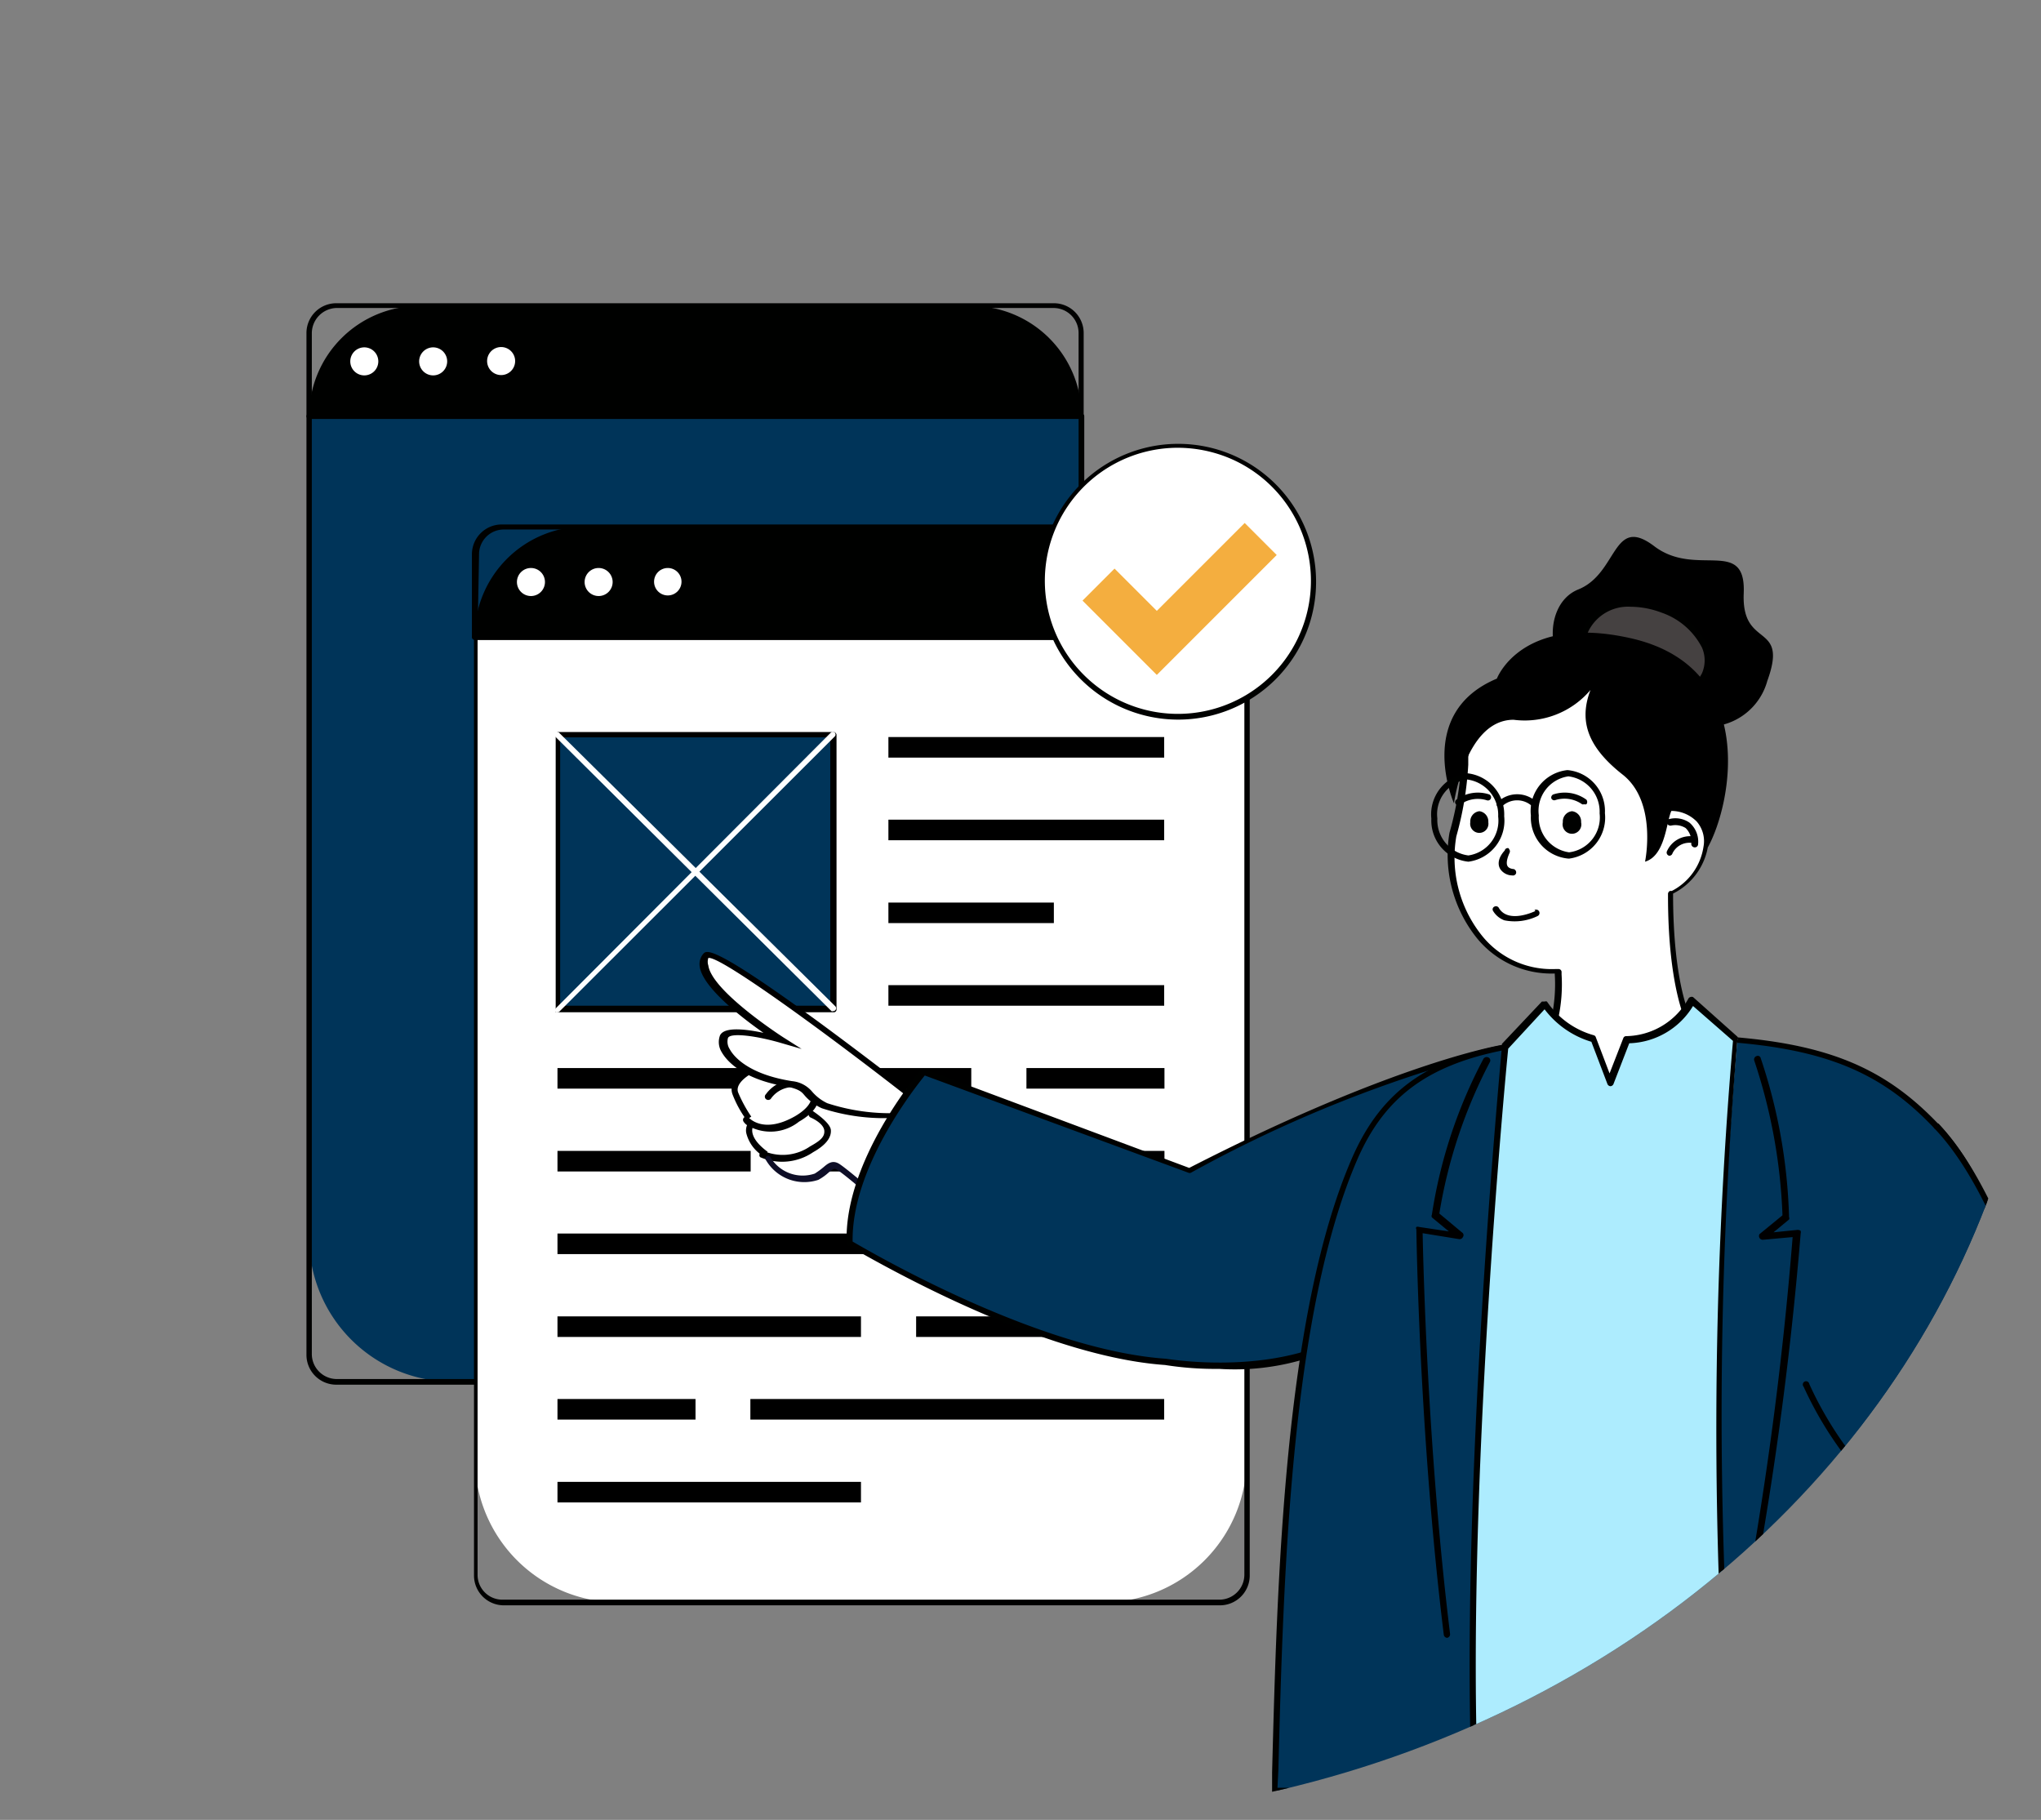 <svg xmlns="http://www.w3.org/2000/svg" xmlns:xlink="http://www.w3.org/1999/xlink" width="544" height="485" viewBox="0 0 544 485">
  <rect x="0" y="0" width="544" height="485" fill="#808080" stroke="none"/>
  <defs>
    <clipPath id="clip-path">
      <ellipse id="Ellipse_10" data-name="Ellipse 10" cx="272" cy="242.5" rx="272" ry="242.5" transform="translate(1236 2019)" fill="#f8f8f8"/>
    </clipPath>
  </defs>
  <g id="Mask_Group_19" data-name="Mask Group 19" transform="translate(-1236 -2019)" clip-path="url(#clip-path)">
    <g id="Слой_2" data-name="Слой 2" transform="translate(1317.682 2099.811)">
      <g id="Layer_1" data-name="Layer 1" transform="translate(0 0)">
        <path id="Path_2502" data-name="Path 2502" d="M.09,3.79H205.974v219a38.3,38.3,0,0,1-38.3,38.3H38.39a38.3,38.3,0,0,1-38.3-38.3Z" transform="translate(0.625 26.326)" fill="#003459"/>
        <path id="Path_2503" data-name="Path 2503" d="M199.21,262.506H7.946A7.946,7.946,0,0,1,0,254.559V4.415A.715.715,0,0,1,.715,3.7H206.6a.715.715,0,0,1,.715.715V254.4a7.946,7.946,0,0,1-8.105,8.105ZM1.43,5.13V254.4A6.675,6.675,0,0,0,8.105,261h191.1a6.6,6.6,0,0,0,6.6-6.6V5.13Z" transform="translate(0 25.701)" fill="#000100"/>
        <path id="Path_2504" data-name="Path 2504" d="M29.491.09H176.574a29.4,29.4,0,0,1,29.4,29.4H.09A29.4,29.4,0,0,1,29.491.09Z" transform="translate(0.625 0.625)" fill="#000100"/>
        <path id="Path_2505" data-name="Path 2505" d="M206.6,30.831H.715A.715.715,0,0,1,0,30.116V7.946A7.946,7.946,0,0,1,7.946,0H199.21a7.946,7.946,0,0,1,7.946,7.946v22.17a.715.715,0,0,1-.556.715ZM1.43,29.4H205.8V7.946a6.675,6.675,0,0,0-6.6-6.675H7.946A6.754,6.754,0,0,0,1.43,7.946Z" transform="translate(0 0)" fill="#000100"/>
        <path id="Path_2506" data-name="Path 2506" d="M8.939,5.135A3.735,3.735,0,1,1,5.2,1.48,3.735,3.735,0,0,1,8.939,5.135Z" transform="translate(10.211 10.28)" fill="#fff"/>
        <path id="Path_2507" data-name="Path 2507" d="M11.249,5.136A3.735,3.735,0,1,1,7.594,1.481a3.735,3.735,0,0,1,3.655,3.655Z" transform="translate(26.257 10.28)" fill="#fff"/>
        <path id="Path_2508" data-name="Path 2508" d="M13.529,5.2a3.735,3.735,0,1,1-2.324-3.457A3.735,3.735,0,0,1,13.529,5.2Z" transform="translate(42.093 10.211)" fill="#fff"/>
        <path id="Path_2509" data-name="Path 2509" d="M5.64,11.19h205.8v219a38.3,38.3,0,0,1-38.3,38.3H44.02a38.3,38.3,0,0,1-38.3-38.3v-219Z" transform="translate(39.176 77.727)" fill="#fff"/>
        <path id="Path_2510" data-name="Path 2510" d="M204.273,269.906H13.566A7.946,7.946,0,0,1,5.62,261.96V11.815a.715.715,0,0,1,.715-.715H211.663a.715.715,0,0,1,.715.715V261.8a7.946,7.946,0,0,1-8.105,8.105ZM6.574,12.61V261.8a6.6,6.6,0,0,0,6.6,6.6h191.1a6.675,6.675,0,0,0,6.675-6.6V12.61Z" transform="translate(39.037 77.102)" fill="#000100"/>
        <path id="Path_2511" data-name="Path 2511" d="M35.041,7.49h147a29.4,29.4,0,0,1,29.4,29.4H5.64A29.4,29.4,0,0,1,35.041,7.49Z" transform="translate(39.176 52.027)" fill="#000100"/>
        <path id="Path_2512" data-name="Path 2512" d="M212.153,38.172H6.269a.715.715,0,0,1-.715-.795V15.366A7.946,7.946,0,0,1,13.5,7.42H204.764a7.946,7.946,0,0,1,7.946,7.946V37.377A.715.715,0,0,1,212.153,38.172ZM7.064,36.662H211.438v-21.3a6.675,6.675,0,0,0-6.675-6.6H14.056a6.6,6.6,0,0,0-6.6,6.6Z" transform="translate(38.547 51.54)" fill="#000100"/>
        <path id="Path_2513" data-name="Path 2513" d="M14.529,12.535A3.735,3.735,0,1,1,10.794,8.88a3.735,3.735,0,0,1,3.735,3.655Z" transform="translate(49.04 61.682)" fill="#fff"/>
        <path id="Path_2514" data-name="Path 2514" d="M16.8,12.536a3.735,3.735,0,1,1-3.655-3.655A3.735,3.735,0,0,1,16.8,12.536Z" transform="translate(64.808 61.681)" fill="#fff"/>
        <path id="Path_2515" data-name="Path 2515" d="M18.97,12.535A3.655,3.655,0,1,1,15.315,8.88,3.655,3.655,0,0,1,18.97,12.535Z" transform="translate(80.992 61.682)" fill="#fff"/>
        <path id="Path_2516" data-name="Path 2516" d="M8.42,14.748,8.5,87.932l73.422-.318L81.842,14.43Z" transform="translate(58.486 100.233)" fill="#003459"/>
        <path id="Path_2517" data-name="Path 2517" d="M8.947,89.074a.874.874,0,0,1-.556,0,1.112,1.112,0,0,1,0-.556V15.1a.715.715,0,0,1,.715-.715H82.528a.874.874,0,0,1,.715.715V88.279a.715.715,0,0,1-.715.795H8.947ZM9.583,15.81V87.326H81.575V15.81Z" transform="translate(58.039 99.885)" fill="#000100"/>
        <path id="Path_2518" data-name="Path 2518" d="M82.575,88.74a.556.556,0,0,1-.477,0L8.517,15.636a.8.8,0,0,1,0-1.033.715.715,0,0,1,1.033,0L83.131,87.469a.755.755,0,0,1-.556,1.271Z" transform="translate(57.833 99.901)" fill="#fff"/>
        <path id="Path_2519" data-name="Path 2519" d="M9.064,89.122a.874.874,0,0,1-.556,0,.874.874,0,0,1,0-1.033l73.343-73.5a.73.73,0,0,1,1.033,1.033L9.541,88.883a.556.556,0,0,1-.477.238Z" transform="translate(57.922 99.837)" fill="#fff"/>
        <rect id="Rectangle_577" data-name="Rectangle 577" width="73.502" height="5.483" transform="translate(155.109 137.627)"/>
        <rect id="Rectangle_578" data-name="Rectangle 578" width="44.101" height="5.483" transform="translate(155.109 159.717)"/>
        <rect id="Rectangle_579" data-name="Rectangle 579" width="73.502" height="5.483" transform="translate(155.109 115.616)"/>
        <rect id="Rectangle_580" data-name="Rectangle 580" width="73.502" height="5.483" transform="translate(155.109 181.728)"/>
        <rect id="Rectangle_581" data-name="Rectangle 581" width="36.791" height="5.483" transform="translate(191.899 203.818)"/>
        <rect id="Rectangle_582" data-name="Rectangle 582" width="110.292" height="5.483" transform="translate(66.906 203.818)"/>
        <rect id="Rectangle_583" data-name="Rectangle 583" width="95.592" height="5.483" transform="translate(133.098 225.909)"/>
        <rect id="Rectangle_584" data-name="Rectangle 584" width="51.491" height="5.483" transform="translate(66.906 225.909)"/>
        <rect id="Rectangle_585" data-name="Rectangle 585" width="110.292" height="5.483" transform="translate(66.906 247.919)"/>
        <rect id="Rectangle_586" data-name="Rectangle 586" width="66.191" height="5.483" transform="translate(162.498 270.01)"/>
        <rect id="Rectangle_587" data-name="Rectangle 587" width="80.892" height="5.483" transform="translate(66.906 270.01)"/>
        <rect id="Rectangle_588" data-name="Rectangle 588" width="110.292" height="5.483" transform="translate(118.318 292.02)"/>
        <rect id="Rectangle_589" data-name="Rectangle 589" width="36.791" height="5.483" transform="translate(66.906 292.02)"/>
        <rect id="Rectangle_590" data-name="Rectangle 590" width="80.892" height="5.483" transform="translate(66.906 314.111)"/>
        <path id="Path_2520" data-name="Path 2520" d="M52.766,46.978c-9.694-7.152-17.64-13.27-25.587-18.117-2.861-1.828-11.6-9.774-13.588-6.039s5.086,10.727,9.218,13.032A196.662,196.662,0,0,1,41.244,51.349a20.978,20.978,0,0,0-12.873.556c-6.675,3.894-6.675,4.768-6.2,7.946s4.053,5.721,3.178,8.5S29.483,75.5,29.483,75.5a12.158,12.158,0,0,0,7.152,6.2A11.283,11.283,0,0,0,47.6,78.763c2.94-2.145,6.754,5.88,13.191,8.5,5.006,1.987,7.946-2.94,17.64,1.589l6.913-19.468A169.173,169.173,0,0,1,52.766,46.978Z" transform="translate(92.013 151.675)" fill="#fff"/>
        <path id="Path_2521" data-name="Path 2521" d="M30.419,26.277a9.376,9.376,0,0,0-9.694,3.655.874.874,0,0,0,0,1.271h0A.954.954,0,0,0,22,31.2a7.31,7.31,0,0,1,7.946-2.94,3.258,3.258,0,0,1,2.94,2.384c0,1.51-1.351,3.337-4.291,5.085-8.423,4.847-12.158.636-12.4.477a.875.875,0,1,0-1.351,1.112,3.179,3.179,0,0,0,1.192,1.033,12.158,12.158,0,0,0,13.508-1.112c4.688-2.7,5.4-5.244,5.165-6.913a5.165,5.165,0,0,0-4.291-4.052Z" transform="translate(101.725 180.879)"/>
        <path id="Path_2522" data-name="Path 2522" d="M29.563,27.174a.874.874,0,0,0-1.192.477.954.954,0,0,0,.477,1.192c.954.4,3.5,1.748,3.655,3.5s-1.271,2.781-3.814,4.211a12.873,12.873,0,0,1-12,1.351.954.954,0,0,0-1.271.4.8.8,0,0,0,0,1.112h0A14.7,14.7,0,0,0,29.563,38.06c3.258-1.828,4.847-3.814,4.688-5.88S29.563,27.254,29.563,27.174Z" transform="translate(105.522 188.166)"/>
        <path id="Path_2523" data-name="Path 2523" d="M29.521,26.393c-2.622,0-13.191-3.735-15.257-.954s4.609,10.568,11.125,11.442c23.838,3.5-.477,6.913,33.056,10.092L39.771,29.1a45.292,45.292,0,0,0-10.251-2.7Z" transform="translate(96.425 169.558)" fill="#fff"/>
        <path id="Path_2524" data-name="Path 2524" d="M65.436,65.954a53.4,53.4,0,0,1-19.627-2.543A13.19,13.19,0,0,1,41.2,59.994c-.795-.954-1.351-1.589-4.37-2.3C23.957,55.7,20.063,50.141,19.11,48.472a5.086,5.086,0,0,1-.477-4.45c1.112-2.463,7.072-1.669,11.6-.715-5.8-4.053-16.29-12.158-17-17.72a4.211,4.211,0,0,1,.954-3.337c.874-.954,2.3-2.622,30.593,18.038C58.522,50.379,72.031,60.948,72.19,61.027L71.157,62.3C46.365,42.83,18.315,22.568,15.534,23.362a3.1,3.1,0,0,0,0,1.987c.954,6.913,19.945,19.15,20.1,19.23l4.768,3.02-5.483-1.589c-6.2-1.828-13.429-2.861-14.144-1.351a3.655,3.655,0,0,0,.477,3.02c.795,1.51,4.45,6.6,16.607,8.5a7.946,7.946,0,0,1,5.324,2.781,12.237,12.237,0,0,0,4.053,3.1,53.954,53.954,0,0,0,18.912,2.622Z" transform="translate(91.58 151.135)"/>
        <path id="Path_2525" data-name="Path 2525" d="M18.232,39.337A28.924,28.924,0,0,1,14.5,32.5c-1.43-3.894,4.053-6.754,4.291-6.834l.715,1.351s-4.45,2.384-3.5,5.006a36.792,36.792,0,0,0,3.5,6.436Z" transform="translate(99.052 178.307)"/>
        <path id="Path_2526" data-name="Path 2526" d="M19.56,36.608a9.933,9.933,0,0,1-4.768-6.357,3.814,3.814,0,0,1,.636-2.781l1.271.954s-1.907,2.7,3.814,6.913Z" transform="translate(102.414 190.81)"/>
        <path id="Path_2527" data-name="Path 2527" d="M42.153,37.871a.636.636,0,0,1-.715,0S36.591,33.66,34.6,32.389c-.795-.556-1.033-.4-2.3.636a13.986,13.986,0,0,1-2.781,1.987,11.84,11.84,0,0,1-13.906-5.165.73.73,0,1,1,1.033-1.033,10.012,10.012,0,0,0,11.919,4.529,20.661,20.661,0,0,0,2.384-1.748c1.112-.954,2.384-1.987,4.211-.795s6.834,5.483,7.072,5.642a.8.8,0,0,1,0,1.112.4.4,0,0,1-.079.318Z" transform="translate(106.917 198.606)" fill="#0e0e27"/>
        <path id="Path_2528" data-name="Path 2528" d="M108.822,57.831l-70.8-26.222s-20.5,23.838-19.786,45.77c0,0,47.677,29,84.229,31.785,0,0,33.533,6.039,53.954-10.489,18.753-15.177,22.805-61.662,36.552-73.74C192.972,24.775,165.16,28.827,108.822,57.831Z" transform="translate(126.543 173.163)" fill="#003459"/>
        <path id="Path_2529" data-name="Path 2529" d="M117.388,111.328a85.577,85.577,0,0,1-14.382-1.033c-36.234-2.543-83.991-31.785-84.467-31.785a.715.715,0,0,1-.4-.715C17.346,56.023,37.211,32.5,38.085,31.469a.954.954,0,0,1,.954,0l70.4,26.3c55.623-28.527,83.832-32.9,84.07-32.9a.874.874,0,0,1,.954.477,1.033,1.033,0,0,1,0,.954c-6.119,5.4-10.409,18.038-14.859,31.785-5.642,16.687-11.363,33.851-21.772,42.273A64.681,64.681,0,0,1,117.388,111.328ZM19.73,77.4c4.688,2.7,49.266,28.844,83.514,31.228.4,0,33.453,5.8,53.319-10.251,10.012-7.946,15.892-25.11,21.216-41.479a102.5,102.5,0,0,1,13.429-30.275,349.632,349.632,0,0,0-81.289,32.42.8.8,0,0,1-.715,0l-70.244-25.9C36.257,36.475,19.412,57.771,19.73,77.4Z" transform="translate(125.844 172.667)" fill="#000100"/>
        <path id="Path_2530" data-name="Path 2530" d="M132.1,24.56c-48.869,0-67.7,8.82-78.031,32.579C35.241,99.572,33.89,172.914,32.46,225.756H232.623c-1.669-46.088,11.283-140.011-23.838-177.04C192.336,30.917,173.822,24.56,132.1,24.56Z" transform="translate(225.471 170.597)" fill="#003459"/>
        <path id="Path_2531" data-name="Path 2531" d="M233.162,227.057H33a.715.715,0,0,1-.556,0,.874.874,0,0,1,0-.636v-5.085c1.351-51.65,3.258-122.291,21.3-163.77C64.545,32.853,84.41,24.51,132.564,24.51c41.479,0,60.391,5.88,77.793,24.315,27.176,28.686,25.587,90.824,24,140.488,0,13.667-.715,26.461,0,36.711a.795.795,0,0,1-.874.874ZM33.873,225.388H232.526c0-10.171,0-22.646.4-35.917,1.351-46.962,3.178-111.246-23.838-139.693-17-18.117-35.6-23.838-76.521-23.838-47.28,0-66.827,7.946-77.316,31.785C37.369,98.806,35.462,168.971,34.111,220.78Z" transform="translate(224.933 170.25)" fill="#000100"/>
        <path id="Path_2532" data-name="Path 2532" d="M61.635,115.186a25.269,25.269,0,0,0,19.706,14.065h0a19.786,19.786,0,0,0,7.946-1.748c17.8-7.946,12.873-21.455,12.634-22.09s-5.244-8.979-5.244-34.407v-.477h.477a16.687,16.687,0,0,0,8.979-12.475,9.3,9.3,0,0,0-2.066-7.39,10.568,10.568,0,0,0-7.946-3.1h-.874V46.77s1.828-24.315-10.092-31.785A21.852,21.852,0,0,0,74.27,12.522c-12.873,0-31.785,7.946-32.261,20.978v1.987A84.864,84.864,0,0,1,38.91,54.4a34.327,34.327,0,0,0,6.675,26.858,24.951,24.951,0,0,0,20.5,9.615h.874v.636a41.638,41.638,0,0,1-5.324,23.679Z" transform="translate(266.778 86.884)" fill="#fff"/>
        <path id="Path_2533" data-name="Path 2533" d="M82.233,130.826a26.381,26.381,0,0,1-20.5-14.541.953.953,0,0,1,0-.795,41.876,41.876,0,0,0,5.085-23.044A25.587,25.587,0,0,1,45.68,82.513,35.519,35.519,0,0,1,38.767,54.94a85.341,85.341,0,0,0,3.178-18.673V34.2C42.9,20.692,61.89,12.428,75.081,12.428A21.534,21.534,0,0,1,86.364,15.05c12.078,7.231,10.648,30.672,10.568,31.785a11.442,11.442,0,0,1,8.582,3.337,9.933,9.933,0,0,1,2.225,7.946A17.323,17.323,0,0,1,98.363,71.15h0c0,25.428,5.086,33.93,5.165,34.009s5.483,15.257-13.032,23.282a21.693,21.693,0,0,1-8.264,2.384ZM63.48,115.887a23.839,23.839,0,0,0,18.753,13.27,19.866,19.866,0,0,0,7.946-1.669c17.084-7.39,12.4-20.5,12.158-21.057h0s-5.324-8.9-5.324-34.725V71.23a.874.874,0,0,1,.556-.795h.477a15.892,15.892,0,0,0,8.423-11.76,7.946,7.946,0,0,0-1.828-6.754,9.535,9.535,0,0,0-7.39-2.781h-.874a.874.874,0,0,1-.636,0,.715.715,0,0,1,0-.636V47.63s1.669-23.838-9.774-30.672a20.819,20.819,0,0,0-10.409-2.384C63,14.574,44.965,22.52,43.773,34.757v2.066a87.965,87.965,0,0,1-3.178,19.071,33.294,33.294,0,0,0,6.516,26.063,23.838,23.838,0,0,0,19.865,9.3h.874a.8.8,0,0,1,.795.715v.715a42.671,42.671,0,0,1-5.165,23.2Z" transform="translate(265.888 86.183)" fill="#000100"/>
        <path id="Path_2536" data-name="Path 2536" d="M3.254,0A3.894,3.894,0,0,0,.235,1.911a.874.874,0,0,0,0,1.192.954.954,0,0,0,1.271,0S2.142,2.07,3.016,2.07h0c.795,0,1.748.795,2.781,2.225a.874.874,0,0,0,.715.4h.477a.795.795,0,0,0,0-1.192C6.194.958,4.684-.075,3.254,0Z" transform="translate(319.846 153.649) rotate(-120)"/>
        <path id="Path_2539" data-name="Path 2539" d="M92.708,22.874c.636-15.1-12.634-4.053-23.838-12.555S59.254,17.55,48.607,21.841s-7.946,24.633,2.225,21.3,17.879,7.946,22.805,12.4a16.607,16.607,0,0,0,25.348-9.3C104.786,30.264,92.072,37.971,92.708,22.874Z" transform="translate(290.375 54.442)"/>
        <path id="Path_2540" data-name="Path 2540" d="M62.965,35.623a23.839,23.839,0,0,1-7.946-1.589C46.2,30.7,41.034,22.989,43.418,16.791a12.634,12.634,0,0,1,12.317-6.675,22.726,22.726,0,0,1,7.946,1.589c8.9,3.337,14.065,11.125,11.6,17.243a12.475,12.475,0,0,1-12.237,6.675Z" transform="translate(297.551 69.902)" fill="#454141"/>
        <path id="Path_2541" data-name="Path 2541" d="M63.766,36.987a23.839,23.839,0,0,1-8.582-1.669A20.819,20.819,0,0,1,43.5,25.148a10.489,10.489,0,0,1,0-7.946A13.27,13.27,0,0,1,56.535,10.05a24.712,24.712,0,0,1,8.5,1.589A20.66,20.66,0,0,1,76.718,21.651a10.33,10.33,0,0,1,0,7.946,13.35,13.35,0,0,1-12.952,7.39ZM56.217,11.48A11.76,11.76,0,0,0,44.934,18a8.9,8.9,0,0,0,0,6.834A19.071,19.071,0,0,0,55.82,33.888a23.123,23.123,0,0,0,7.946,1.51,11.6,11.6,0,0,0,11.442-6.2,8.582,8.582,0,0,0,0-6.834,19.071,19.071,0,0,0-10.727-9.3,23.838,23.838,0,0,0-8.264-1.589Z" transform="translate(296.75 69.411)" fill="#000100"/>
        <path id="Path_2542" data-name="Path 2542" d="M10.917.464S5.434,6.185,1.54,3.086a.874.874,0,0,0-1.271,0,.795.795,0,0,0,0,1.192A5.88,5.88,0,0,0,4,5.629,13.985,13.985,0,0,0,11.95,1.5.9.9,0,1,0,10.6.3Z" transform="translate(317.462 157.8) rotate(20)"/>
        <path id="Path_2543" data-name="Path 2543" d="M87.986,12.573C58.665,5.9,52.149,23.3,52.149,23.3,30.139,32.518,40.707,56.515,40.707,56.515S43.727,34.266,56.6,34.266A22.964,22.964,0,0,0,77.1,26.32c-3.178,8.343-.715,15.257,8.582,22.567s5.96,23.2,5.96,23.2c6.436-1.907,5.562-14.224,7.946-14.462,7.39-.556,8.741,10.727,8.741,10.727C114.765,56.833,122,20.36,87.986,12.573Z" transform="translate(265.14 76.742)"/>
        <path id="Path_2544" data-name="Path 2544" d="M46.283,17.485a.874.874,0,0,0-.636,1.033,1.033,1.033,0,0,0,1.112.715,5.245,5.245,0,0,1,3.894.636,5.086,5.086,0,0,1,1.51,4.291.954.954,0,0,0,.954.874.874.874,0,0,0,.874-.874,6.675,6.675,0,0,0-2.3-5.721,6.6,6.6,0,0,0-5.4-.954Z" transform="translate(316.934 119.983)"/>
        <path id="Path_2545" data-name="Path 2545" d="M52.658,17.92h0a6.754,6.754,0,0,0-6.993,4.053.874.874,0,0,0,.636,1.112h0a.874.874,0,0,0,.874-.636,5.006,5.006,0,0,1,5.165-2.781h0a.874.874,0,1,0,0-1.748Z" transform="translate(316.917 124.157)"/>
        <path id="Path_2546" data-name="Path 2546" d="M97.58,23.38A20.1,20.1,0,0,1,80.257,33.869l-4.45,11.363-4.45-11.681a23.2,23.2,0,0,1-12.952-9.3L47.758,35.538S36.236,152.743,39.812,234.191h68.972a1188.025,1188.025,0,0,1,.874-200.56Z" transform="translate(271.756 162.401)" fill="#adecfe"/>
        <path id="Path_2547" data-name="Path 2547" d="M109.448,235.726H40.475a.874.874,0,0,1-.795-.795c-3.5-80.256,7.946-197.3,7.946-198.653V35.8L58.275,24.518h.715a.954.954,0,0,1,.636,0A22.329,22.329,0,0,0,72.1,33.5a.8.8,0,0,1,.556.556l3.655,9.615,3.655-9.376a.8.8,0,0,1,.715-.556A19.309,19.309,0,0,0,97.29,23.8a.874.874,0,0,1,.556-.477,1.033,1.033,0,0,1,.715,0L110.4,33.894a.8.8,0,0,1,0,.715,1186.134,1186.134,0,0,0,0,200,.874.874,0,0,1,0,.636A.954.954,0,0,1,109.448,235.726ZM41.27,234.057h67.3a1206.54,1206.54,0,0,1,.636-199.051l-10.648-9.3a20.58,20.58,0,0,1-17,9.933L77.345,46.529a.953.953,0,0,1-.795.556h0a.953.953,0,0,1-.795-.556L71.465,35.245A24.394,24.394,0,0,1,58.99,26.584L49.3,37.073C48.66,43.191,38.012,155.708,41.27,233.9Z" transform="translate(271.013 161.581)" fill="#000100"/>
        <path id="Path_2548" data-name="Path 2548" d="M63.1,54.644A124.75,124.75,0,0,1,54.358,64.5a18.2,18.2,0,0,0-4.768,9.694H89.321s3.1-.874,4.132-7.946a34.486,34.486,0,0,1,5.086-13.191L70.647,46.38A90.585,90.585,0,0,0,63.1,54.644Z" transform="translate(344.459 322.162)" fill="#fff"/>
        <path id="Path_2549" data-name="Path 2549" d="M90.079,75.655H50.348a.795.795,0,0,1-.874-.874A19.627,19.627,0,0,1,54.48,64.61c1.987-2.3,3.417-3.814,4.609-5.006a32.976,32.976,0,0,0,4.053-4.768h0a87.417,87.417,0,0,1,7.946-8.423.8.8,0,0,1,.795,0l27.811,6.675a.954.954,0,0,1,.636.477.874.874,0,0,1,0,.795,33.612,33.612,0,0,0-5.006,12.793c-1.112,7.549-4.37,8.582-4.688,8.741Zm-38.7-1.669H89.92s2.622-1.51,3.417-7.31A36.392,36.392,0,0,1,97.945,54.2L71.723,47.923a80.82,80.82,0,0,0-7.072,7.946A32.341,32.341,0,0,1,60.36,60.8c-1.112,1.271-2.622,2.7-4.529,5.006a19.071,19.071,0,0,0-4.45,8.026Z" transform="translate(343.621 321.652)" fill="#000100"/>
        <path id="Path_2550" data-name="Path 2550" d="M124.256,119.7c-6.913-33.533-19.15-74.137-36.234-92.1L53.058,96.652a99.8,99.8,0,0,0,18.2,26.858L49.88,180.96s24.395,25.348,46.405,22.488C96.285,203.448,131.487,155.056,124.256,119.7Z" transform="translate(346.473 191.713)" fill="#003459"/>
        <path id="Path_2551" data-name="Path 2551" d="M93.3,205.137c-21.057,0-42.432-21.931-43.386-22.964a.874.874,0,0,1,0-.874l21.216-56.974A97.5,97.5,0,0,1,53.17,97.7a.874.874,0,1,1,1.51-.715,95.75,95.75,0,0,0,17.958,26.54.953.953,0,0,1,0,.874L51.422,181.378c3.02,3.1,25.11,23.838,44.9,21.931,2.94-4.132,34.407-49.584,27.653-82.8-4.291-20.58-15.892-70.8-36-91.7a.874.874,0,0,1,1.192-1.192c20.024,21.216,31.785,71.515,36.393,92.573,7.231,35.281-27.732,83.911-28.05,84.388a1.033,1.033,0,0,1-.556,0A29.48,29.48,0,0,1,93.3,205.137Z" transform="translate(345.885 191.058)" fill="#000100"/>
        <path id="Path_2552" data-name="Path 2552" d="M56.388,25.339a1.033,1.033,0,0,0-1.192.4A130.555,130.555,0,0,0,41.449,67.295a.8.8,0,0,0,0,.715l4.529,3.735-7.946-1.192a1.113,1.113,0,0,0-.715,0,.556.556,0,0,0,0,.636c0,.556.715,54.51,7.31,108.067a.953.953,0,0,0,.874.795h0a.953.953,0,0,0,.795-1.033c-6.039-49.346-7.152-98.929-7.31-106.8l9.774,1.589a.953.953,0,0,0,.954-.556.874.874,0,0,0,0-1.033l-6.277-5.244A132.461,132.461,0,0,1,56.944,26.531a.874.874,0,0,0-.556-1.192Z" transform="translate(258.517 175.618)"/>
        <path id="Path_2553" data-name="Path 2553" d="M63.508,71.641l-6.277.636,4.132-3.417a.715.715,0,0,0,0-.636,144.621,144.621,0,0,0-7.549-42.353.795.795,0,0,0-1.112-.556.954.954,0,0,0-.636,1.112,146.366,146.366,0,0,1,7.549,41.32L53.5,72.753a.994.994,0,0,0,.874,1.51l7.946-.715A961.986,961.986,0,0,1,48.092,178.516a.795.795,0,0,0,.715,1.033h0a.874.874,0,0,0,.874-.715,955.025,955.025,0,0,0,14.78-106.24,1.272,1.272,0,0,0,0-.715A1.351,1.351,0,0,0,63.508,71.641Z" transform="translate(333.799 175.325)"/>
        <g id="Group_1840" data-name="Group 1840" transform="translate(299.763 124.42)">
          <path id="Path_2558" data-name="Path 2558" d="M25.576,11.5h0a10.956,10.956,0,0,1,10,11.469,11.02,11.02,0,0,1-9.482,12.109h-.32a10.956,10.956,0,0,1-9.931-11.469A10.956,10.956,0,0,1,25.576,11.5Zm.448,21.912h0a9.354,9.354,0,0,0,8.137-10.379,9.483,9.483,0,0,0-8.329-9.867h0a9.29,9.29,0,0,0-7.881,10.379A9.418,9.418,0,0,0,26.025,33.412Z" transform="translate(10.748 -11.5)" fill="#000100"/>
          <path id="Path_2559" data-name="Path 2559" d="M29.438,11.63h0a11.02,11.02,0,0,1,10,11.469,11.02,11.02,0,0,1-9.547,12.109h0A11.02,11.02,0,0,1,20.02,23.739,11.084,11.084,0,0,1,29.438,11.63Zm.448,21.912h0a9.354,9.354,0,0,0,7.945-10.379A9.483,9.483,0,0,0,29.5,13.3h0a9.354,9.354,0,0,0-7.881,10.379A9.482,9.482,0,0,0,29.887,33.542Z" transform="translate(-19.96 -10.797)" fill="#000100"/>
          <path id="Path_2560" data-name="Path 2560" d="M29.287,14.654a.769.769,0,0,1,0,1.153.833.833,0,0,1-1.153,0,5.83,5.83,0,0,0-8.2,0,.7.7,0,0,1-.577,0h-.577a.9.9,0,0,1,0-1.153,7.5,7.5,0,0,1,10.508,0Z" transform="translate(-1.1 -6.068)" fill="#000100"/>
          <path id="Path_2562" data-name="Path 2562" d="M17.111,12.908a9.8,9.8,0,0,1,8.778,1.41.961.961,0,0,1,0,1.217,1.153,1.153,0,0,1-.641,0,.7.7,0,0,1-.513,0,8.137,8.137,0,0,0-7.176-1.089.833.833,0,0,1-1.025-.513A.9.9,0,0,1,17.111,12.908Z" transform="translate(15.496 -6.437)" fill="#000100"/>
          <path id="Path_2563" data-name="Path 2563" d="M29.553,12.9a.841.841,0,0,1-.513,1.6,8.009,8.009,0,0,0-7.112,1.089h-.577a.961.961,0,0,1-.577,0,.833.833,0,0,1,0-1.217A9.675,9.675,0,0,1,29.553,12.9Z" transform="translate(-14.116 -6.432)" fill="#000100"/>
          <path id="Path_2565" data-name="Path 2565" d="M23.092,13.21a2.755,2.755,0,0,1,2.371,2.947,2.435,2.435,0,1,1-4.805,0A2.755,2.755,0,0,1,23.092,13.21Z" transform="translate(-10.218 -2.254)" fill="#000100"/>
          <path id="Path_2567" data-name="Path 2567" d="M19.259,13.21a2.755,2.755,0,0,1,2.435,2.947,2.5,2.5,0,1,1-4.869,0A2.755,2.755,0,0,1,19.259,13.21Z" transform="translate(18.283 -2.254)" fill="#000100"/>
        </g>
        <g id="Group_1841" data-name="Group 1841" transform="translate(156.545 -5.554)">
          <path id="Path_2496" data-name="Path 2496" d="M55.64,8.18A36.223,36.223,0,1,1,36.079,55.512,36.223,36.223,0,0,1,55.64,8.18Z" transform="translate(6.173 38.227)" fill="#fff"/>
          <path id="Path_2497" data-name="Path 2497" d="M69.8,78.747A36.746,36.746,0,1,0,55.8,75.929,36.746,36.746,0,0,0,69.8,78.747ZM69.8,6.3A35.942,35.942,0,0,1,83.486,9.037,35.459,35.459,0,1,1,69.8,6.3Z" transform="translate(5.896 37.773)" fill="#000100"/>
          <path id="Path_2498" data-name="Path 2498" d="M55.562,50.98l-19.8-19.8,8.533-8.533L55.562,33.914,78.987,10.49l8.533,8.533Z" transform="translate(14.542 53.627)" fill="#f4ae3f"/>
        </g>
      </g>
    </g>
  </g>
</svg>
